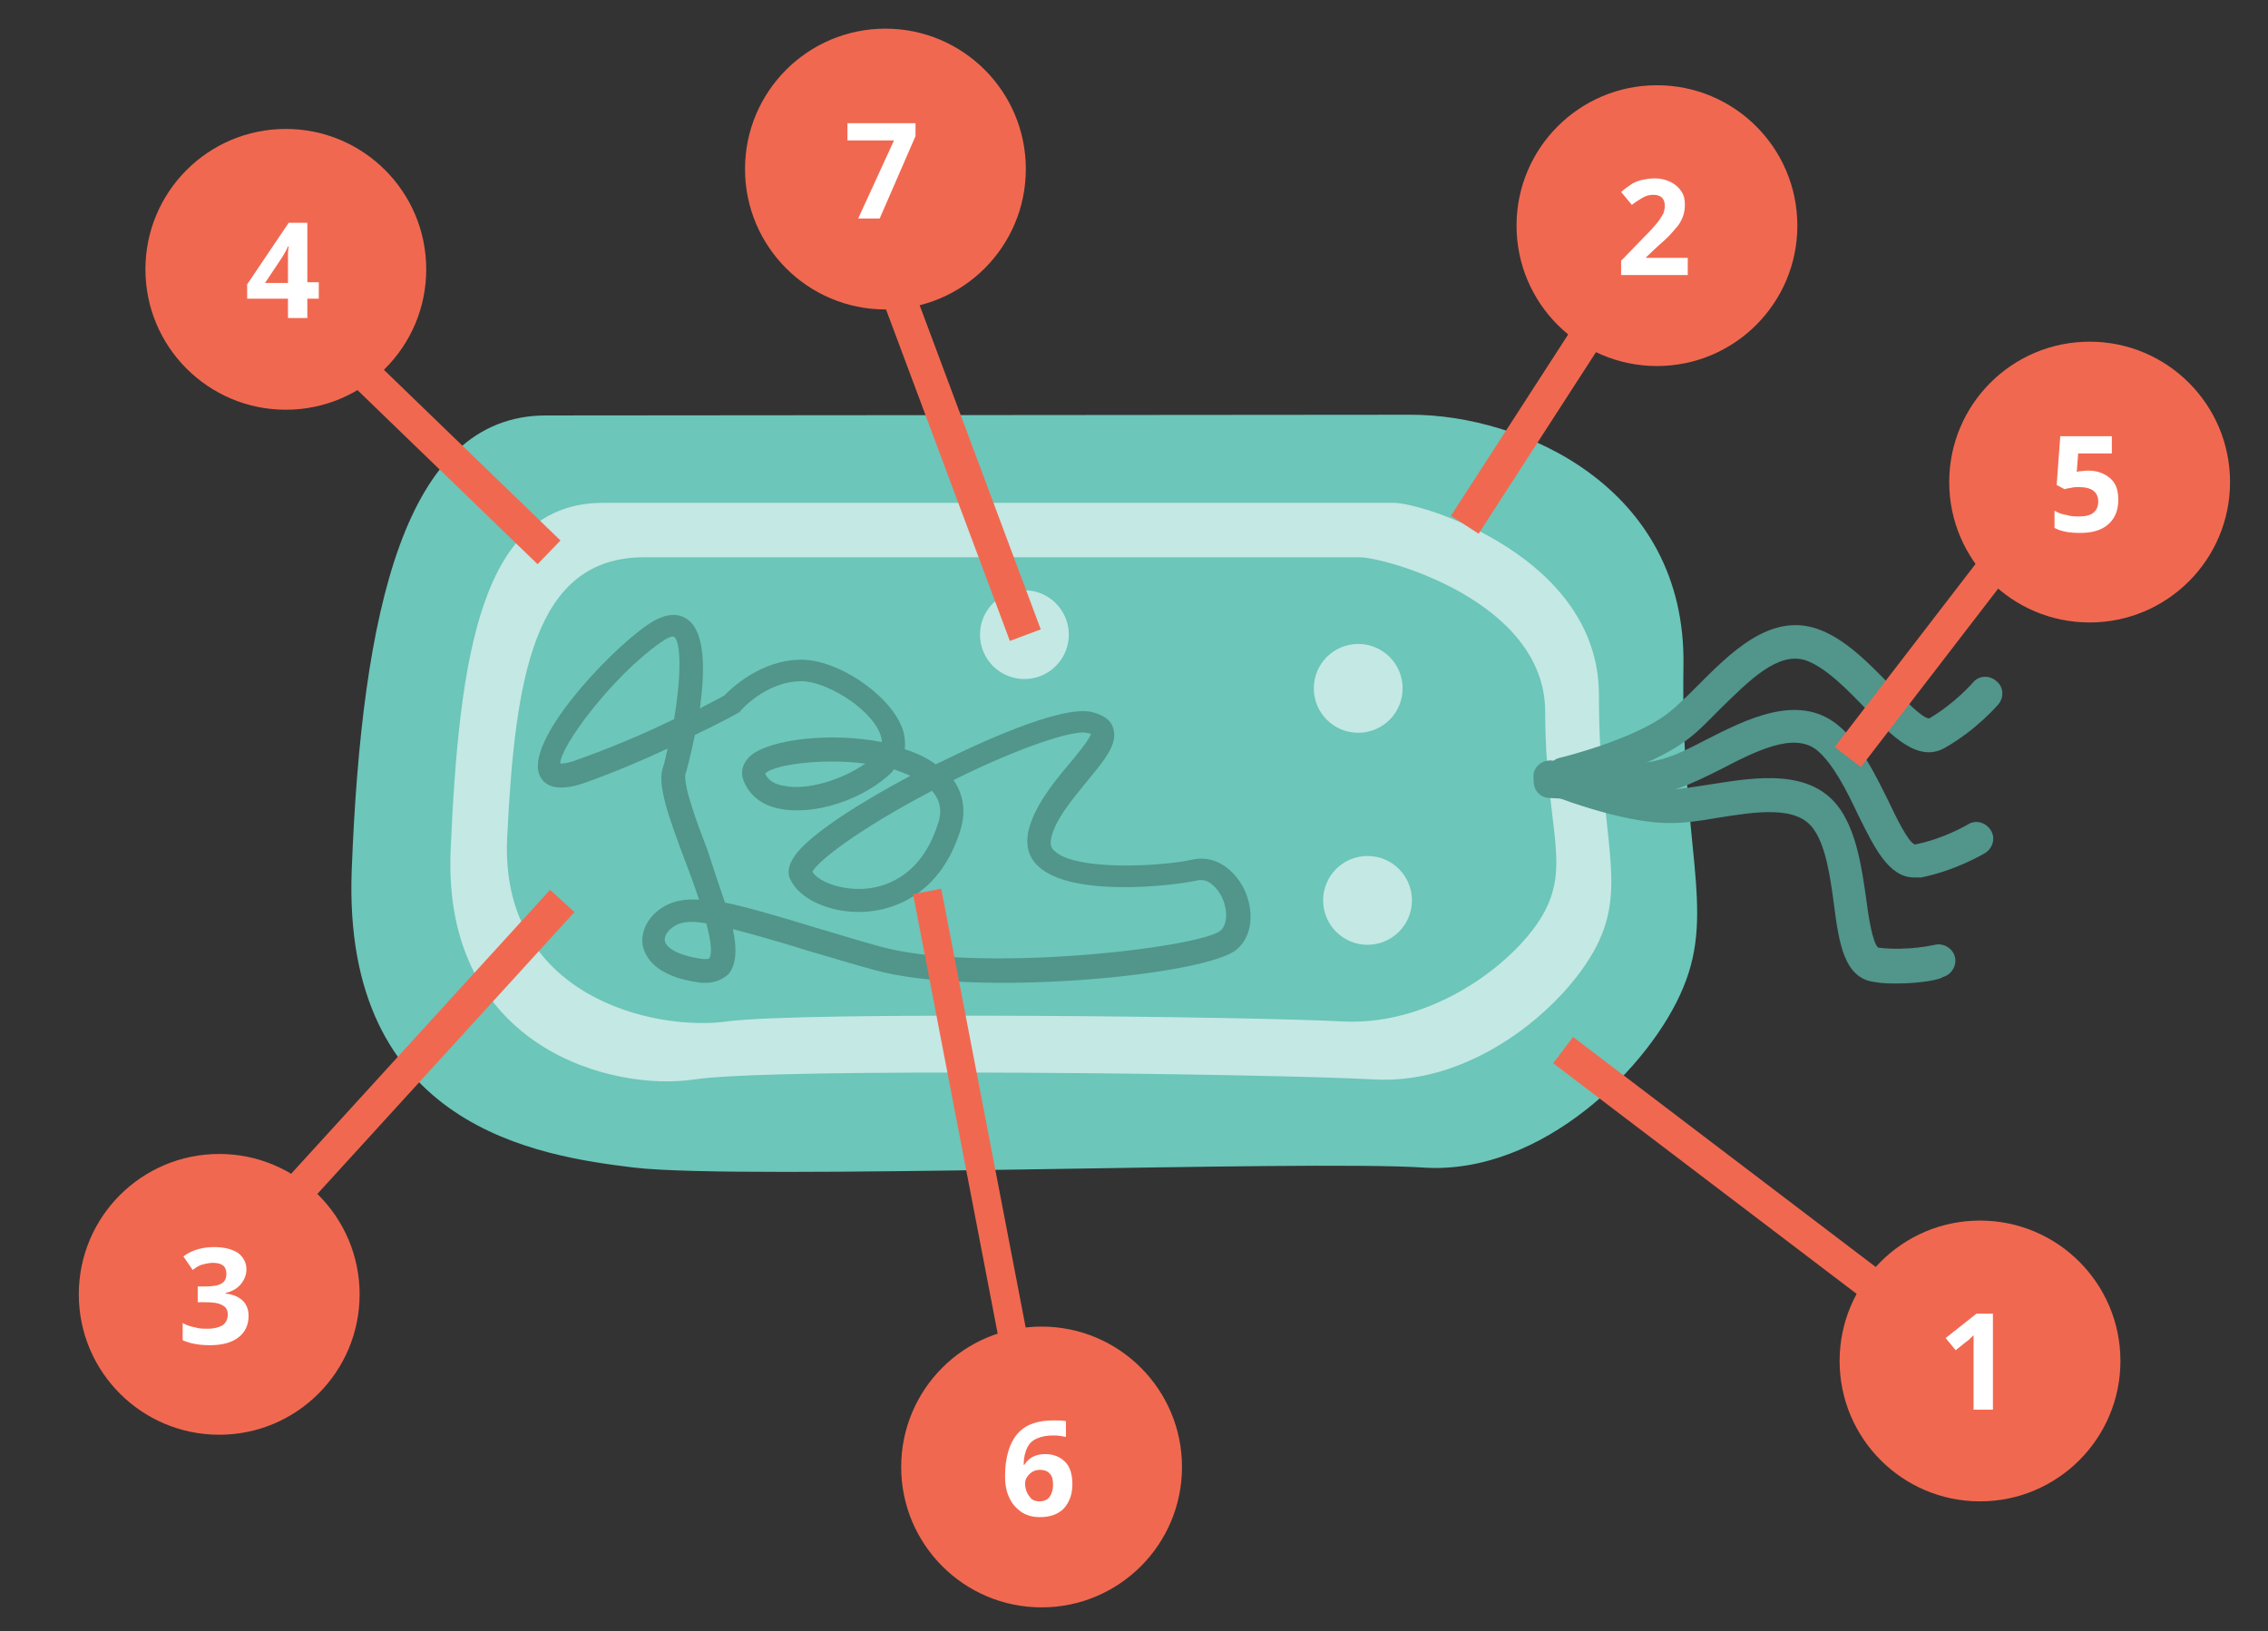<?xml version="1.0" encoding="utf-8"?>
<!-- Generator: Adobe Illustrator 22.0.1, SVG Export Plug-In . SVG Version: 6.00 Build 0)  -->
<svg version="1.1" id="Lager_1" xmlns="http://www.w3.org/2000/svg" xmlns:xlink="http://www.w3.org/1999/xlink" x="0px" y="0px"
	 viewBox="0 0 316.6 227.7" style="enable-background:new 0 0 316.6 227.7;" xml:space="preserve">
<rect x="0" y="0" width="316.6" height="227.7" fill="#333333" stroke="none"/>
<style type="text/css">
	.st0{fill:#6CC6BA;}
	.st1{fill:#C4E8E3;}
	.st2{fill:#51958B;}
	.st3{fill:#F16850;}
	.st4{fill:#FFFFFF;}
</style>
<title>bakterier-1</title>
<g>
	<path class="st0" d="M76.2,58c0,0,116.3-0.1,120.8-0.1c15.3,0,38.4,10,38,35c-0.4,25.2,4.5,34,0,44.9c-4.5,11-19.7,26.3-36.3,25.2
		s-95.1,1.8-110.2,0c-13.1-1.6-40.8-5.5-39.4-41.6S56.5,58,76.2,58z"/>
	<path class="st1" d="M84.2,70.2c0,0,106.6,0,110.4,0c3.9,0,28.6,7.5,28.6,26.8s3.9,26,0,34.4s-17,20.1-31.3,19.3s-83.8-1.7-95,0
		s-35.1-4.2-34-31.9C64.1,91.2,67.2,70.2,84.2,70.2z"/>
	<path class="st0" d="M89.9,77.8c0,0,96.4,0,99.9,0s25.9,6.1,25.9,21.6s3.5,20.9,0,27.7s-15.4,16.2-28.3,15.5
		c-12.9-0.7-75.8-1.4-85.9,0s-31.8-3.4-30.7-25.7S74.5,77.8,89.9,77.8z"/>
	<circle class="st1" cx="189.6" cy="96.1" r="6.2"/>
	<circle class="st1" cx="143" cy="88.6" r="6.2"/>
	<circle class="st1" cx="190.9" cy="125.7" r="6.2"/>
	<path class="st2" d="M267.2,122.5c-3.6,0-5.6-4.3-7.8-8.7c-1.6-3.4-3.5-7.2-5.8-9.1c-3.2-2.5-8.4,0.1-13.4,2.7c-2,1-4,2-5.8,2.6
		c-6.6,2.3-17.8,1.4-18.2,1.4c-1.3-0.1-2.2-1.2-2.1-2.5c0.1-1.3,1.2-2.2,2.5-2.1c0.1,0,10.6,0.9,16.3-1.1c1.5-0.5,3.3-1.4,5.2-2.4
		c5.7-2.9,12.8-6.5,18.3-2.2c3.2,2.5,5.3,6.9,7.2,10.7c1,2.1,2.7,5.7,3.7,6.1c4.1-0.8,7.4-2.8,7.4-2.8c1.1-0.7,2.5-0.3,3.2,0.8
		c0.7,1.1,0.3,2.5-0.8,3.2c-0.2,0.1-4,2.4-8.9,3.4C267.9,122.5,267.6,122.5,267.2,122.5z"/>
	<path class="st2" d="M218.3,110.4c-1,0-2-0.7-2.3-1.8c-0.3-1.2,0.5-2.5,1.7-2.8c0.1,0,10.3-2.5,15.1-6.2c1.3-1,2.7-2.4,4.2-3.9
		c4.5-4.5,10.1-10.2,16.7-7.9c3.8,1.3,7.2,4.8,10.2,7.9c1.7,1.7,4.4,4.6,5.4,4.6c3.6-2.1,6.1-5,6.1-5c0.8-1,2.3-1.1,3.3-0.2
		c1,0.8,1.1,2.3,0.2,3.3c-0.1,0.1-3,3.5-7.4,6c-3.7,2.1-7.3-1.5-11-5.4c-2.6-2.7-5.6-5.8-8.4-6.8c-3.9-1.3-7.9,2.8-11.9,6.7
		c-1.6,1.6-3.1,3.2-4.6,4.3c-5.6,4.3-16.4,6.9-16.9,7C218.7,110.4,218.5,110.4,218.3,110.4z"/>
	<path class="st2" d="M264.8,137.3c-1,0-2,0-3.1-0.2c-4.3-0.5-5-5.5-5.7-10.9c-0.5-3.7-1.1-8-2.8-10.4c-2.3-3.4-8-2.5-13.6-1.6
		c-2.3,0.4-4.4,0.7-6.3,0.7c-7,0.1-17.3-4.1-17.8-4.3c-1.2-0.5-1.7-1.9-1.3-3c0.5-1.2,1.9-1.7,3-1.3c0.1,0,9.9,4.1,15.9,3.9
		c1.6,0,3.6-0.4,5.7-0.7c6.3-1,14.1-2.3,18.1,3.5c2.3,3.4,3,8.2,3.6,12.4c0.3,2.4,0.9,6.3,1.7,6.9c4.2,0.5,7.8-0.4,7.9-0.4
		c1.2-0.3,2.5,0.5,2.8,1.7s-0.5,2.5-1.7,2.8C271,136.7,268.3,137.3,264.8,137.3z"/>
	<path class="st2" d="M98.6,137.2c-0.2,0-0.5,0-0.7,0c-6.5-0.8-7.9-3.7-8.2-5.3c-0.3-2.3,1.2-4.6,3.7-5.7c1.1-0.5,2.5-0.7,4.2-0.6
		c-0.7-2-1.4-4-2-5.5c-2.4-6.4-3.8-10.5-3.1-12.8c0.3-0.9,0.5-1.9,0.7-2.8c-3.4,1.6-7.4,3.3-11.6,4.8c-3.2,1.1-5.3,0.8-6.2-0.9
		c-2.4-4.7,9.4-17.3,14.9-21.1c2.3-1.6,4.2-1.9,5.7-0.8c2.5,1.8,2.4,7.3,1.7,12.4c1.7-0.9,2.9-1.5,3.4-1.8c1-1,5.1-5,10.8-5
		c5,0,12,4.7,13.9,9.2c0.5,1.1,0.6,2.3,0.5,3.3c1.6,0.5,3.1,1.2,4.3,2.1c0.3-0.1,0.6-0.3,0.9-0.4c4.8-2.4,16.6-7.9,20.9-6.9
		c1.6,0.4,2.7,1.1,3,2.3c0.7,2.1-1.2,4.4-3.6,7.3c-2.1,2.6-4.6,5.5-5.1,8.2c-0.1,0.7,0,1.2,0.5,1.6c2.9,2.8,14.8,2.2,19.3,1.2
		c2.7-0.6,5.4,0.9,7,3.8c1.4,2.6,1.7,6.5-0.8,8.7c-4.1,3.7-36.8,6.8-50.7,2.9c-3.3-0.9-6.5-1.9-9.3-2.7c-3.8-1.2-7.4-2.2-10.4-3
		c0.6,2.8,0.5,4.9-0.6,6.3C101.1,136.5,100.1,137.2,98.6,137.2z M96.6,128.7c-0.8,0-1.4,0.1-1.9,0.3c-1.2,0.5-2,1.5-1.9,2.3
		c0.1,0.9,1.6,2.1,5.4,2.6c0.4,0,0.7,0,0.8-0.1c0.5-0.7,0.2-2.6-0.4-4.9C97.9,128.8,97.2,128.7,96.6,128.7z M101.2,126
		c3.3,0.7,7.4,1.9,12.3,3.4c2.8,0.8,5.9,1.8,9.2,2.7c13.7,3.9,45,0.2,47.7-2.2c1-0.9,1-3,0.1-4.8c-0.7-1.3-1.9-2.5-3.3-2.2
		c-3.6,0.8-17.7,2.4-22.3-2c-1.3-1.2-1.7-2.8-1.4-4.6c0.7-3.5,3.5-7,5.8-9.7c1.1-1.3,2.7-3.3,3-4.1c-0.1-0.1-0.3-0.1-0.6-0.2
		c-1.8-0.4-8.9,1.8-18.6,6.6c1.4,2,1.8,4.5,0.9,7.2c-3.1,9.7-10.5,11.1-13.5,11.2c-4.6,0.2-9-1.8-10.2-4.6c-0.5-1.1-0.1-2.3,1-3.7
		c2.6-3.1,9.4-7.3,15.8-10.7l0,0c-0.7-0.3-1.5-0.6-2.3-0.9c-0.1,0.1-0.2,0.2-0.2,0.3c-3.9,3.9-10.9,6.2-15.8,5.2
		c-2.5-0.5-4.2-1.9-5-3.9c-0.5-1.3-0.1-2.6,1.1-3.6c2.8-2.2,11.1-3.2,18.2-1.8c0-0.4-0.1-0.8-0.3-1.3c-1.5-3.6-7.6-7.2-10.9-7.2
		c-5,0-8.5,4.1-8.5,4.1c-0.1,0.2-0.3,0.3-0.5,0.4c0,0-2.3,1.3-5.9,3c-0.6,2.9-1.2,5.2-1.3,5.4c-0.4,1.5,1.6,6.9,3.1,10.8
		C99.7,121.6,100.5,124,101.2,126z M113.4,121.7c0.7,1.2,3.5,2.5,6.9,2.4c2.9-0.1,8.2-1.5,10.6-9c0.3-0.8,0.9-2.8-0.8-4.7
		C119.6,115.9,114.1,120.3,113.4,121.7z M106.8,108c0.4,0.9,1.3,1.5,2.6,1.7c3.2,0.7,8.1-0.8,11.4-3.1
		C114.5,105.8,107.9,106.8,106.8,108z M78.2,106.6c0.3,0,1,0,2.3-0.5c5.1-1.8,9.9-3.9,13.6-5.7c1-5.9,1-10.8,0-11.5
		c-0.1-0.1-0.6-0.1-1.9,0.8C85.4,94.5,78.2,104.2,78.2,106.6z M102,98.3L102,98.3L102,98.3z"/>
	<g>
		<circle class="st3" cx="276.4" cy="190" r="19.6"/>
		<g>
			<path class="st4" d="M278.3,196.8h-2.8v-7.7v-1.3v-1.4c-0.5,0.5-0.8,0.8-1,0.9l-1.5,1.2l-1.4-1.7l4.3-3.4h2.3v13.4H278.3z"/>
		</g>
	</g>
	<g>
		<circle class="st3" cx="231.3" cy="31.5" r="19.6"/>
		<g>
			<path class="st4" d="M235.6,38.4h-9.3v-2l3.3-3.4c1-1,1.6-1.7,1.9-2.1c0.3-0.4,0.5-0.8,0.7-1.1c0.1-0.3,0.2-0.7,0.2-1
				c0-0.5-0.1-0.9-0.4-1.2c-0.3-0.3-0.7-0.4-1.2-0.4s-1,0.1-1.5,0.4s-1,0.6-1.5,1l-1.5-1.8c0.7-0.6,1.2-0.9,1.6-1.2
				c0.4-0.2,0.9-0.4,1.4-0.5s1.1-0.2,1.7-0.2c0.8,0,1.6,0.2,2.2,0.5c0.6,0.3,1.1,0.7,1.5,1.3s0.5,1.2,0.5,1.9c0,0.6-0.1,1.2-0.3,1.7
				s-0.5,1.1-1,1.6c-0.5,0.6-1.2,1.4-2.4,2.4l-1.7,1.6V36h5.8V38.4z"/>
		</g>
	</g>
	<g>
		<circle class="st3" cx="39.9" cy="37.6" r="19.6"/>
		<g>
			<path class="st4" d="M44.5,41.7h-1.6v2.7h-2.7v-2.7h-5.7v-2l5.8-8.6h2.6v8.3h1.6C44.5,39.4,44.5,41.7,44.5,41.7z M40.2,39.5v-2.3
				c0-0.4,0-0.9,0-1.6c0-0.7,0.1-1.1,0.1-1.2h-0.1c-0.2,0.5-0.5,1-0.8,1.5L37,39.5H40.2z"/>
		</g>
	</g>
	<g>
		<circle class="st3" cx="30.6" cy="180.7" r="19.6"/>
		<g>
			<path class="st4" d="M34.4,177.2c0,0.8-0.3,1.5-0.8,2.1s-1.2,1-2.1,1.2v0.1c1.1,0.1,1.9,0.5,2.4,1s0.8,1.2,0.8,2.1
				c0,1.3-0.5,2.3-1.4,3s-2.2,1.1-4,1.1c-1.4,0-2.7-0.2-3.8-0.7v-2.4c0.5,0.3,1.1,0.5,1.7,0.6c0.6,0.2,1.2,0.2,1.8,0.2
				c0.9,0,1.6-0.2,2.1-0.5c0.4-0.3,0.7-0.8,0.7-1.5c0-0.6-0.3-1.1-0.8-1.3c-0.5-0.3-1.3-0.4-2.4-0.4h-1v-2.2h1c1,0,1.8-0.1,2.3-0.4
				c0.5-0.3,0.7-0.7,0.7-1.4c0-1-0.6-1.5-1.9-1.5c-0.4,0-0.9,0.1-1.3,0.2c-0.5,0.1-1,0.4-1.5,0.8l-1.3-1.9c1.2-0.9,2.7-1.3,4.3-1.3
				c1.4,0,2.5,0.3,3.3,0.8C34,175.5,34.4,176.3,34.4,177.2z"/>
		</g>
	</g>
	<g>
		<circle class="st3" cx="291.7" cy="67.3" r="19.6"/>
		<g>
			<path class="st4" d="M291.5,65.7c1.3,0,2.3,0.4,3.1,1.1c0.8,0.7,1.1,1.7,1.1,3c0,1.5-0.5,2.6-1.4,3.4s-2.2,1.2-3.9,1.2
				c-1.5,0-2.7-0.2-3.6-0.7v-2.4c0.5,0.3,1,0.5,1.7,0.6c0.6,0.2,1.2,0.2,1.8,0.2c1.7,0,2.6-0.7,2.6-2.1c0-1.3-0.9-2-2.7-2
				c-0.3,0-0.7,0-1.1,0.1s-0.7,0.1-0.9,0.2l-1.1-0.6l0.5-6.8h7.2v2.4h-4.7l-0.2,2.6l0.3-0.1C290.5,65.8,291,65.7,291.5,65.7z"/>
		</g>
	</g>
	<g>
		<circle class="st3" cx="145.4" cy="204.8" r="19.6"/>
		<g>
			<path class="st4" d="M140.3,206.1c0-2.6,0.6-4.6,1.7-5.9c1.1-1.3,2.8-1.9,5-1.9c0.8,0,1.3,0,1.8,0.1v2.2
				c-0.5-0.1-1.1-0.2-1.6-0.2c-1,0-1.7,0.1-2.4,0.4s-1.1,0.7-1.4,1.3c-0.3,0.6-0.5,1.4-0.5,2.4h0.1c0.6-1,1.6-1.5,2.9-1.5
				c1.2,0,2.1,0.4,2.8,1.1s1,1.8,1,3.1c0,1.4-0.4,2.5-1.2,3.4c-0.8,0.8-1.9,1.2-3.3,1.2c-1,0-1.8-0.2-2.6-0.7
				c-0.7-0.5-1.3-1.1-1.7-2C140.5,208.3,140.3,207.3,140.3,206.1z M145.1,209.6c0.6,0,1.1-0.2,1.4-0.6c0.3-0.4,0.5-1,0.5-1.7
				c0-0.6-0.1-1.2-0.4-1.5c-0.3-0.4-0.8-0.6-1.4-0.6c-0.6,0-1.1,0.2-1.5,0.6c-0.4,0.4-0.6,0.8-0.6,1.3c0,0.7,0.2,1.3,0.6,1.8
				C144,209.4,144.5,209.6,145.1,209.6z"/>
		</g>
	</g>
	<g>
		<circle class="st3" cx="123.6" cy="23.6" r="19.6"/>
		<g>
			<path class="st4" d="M119.8,30.5l5-10.9h-6.5v-2.4h9.5V19l-5,11.5H119.8z"/>
		</g>
	</g>
	
		<rect x="60.9" y="45.3" transform="matrix(0.695 -0.719 0.719 0.695 -26.816 65.004)" class="st3" width="4.6" height="37.5"/>
	
		<rect x="131.5" y="37.2" transform="matrix(0.937 -0.35 0.35 0.937 -13.849 50.89)" class="st3" width="4.6" height="53.1"/>
	
		<rect x="196.2" y="55.9" transform="matrix(0.543 -0.84 0.84 0.543 49.05 206.465)" class="st3" width="35.9" height="4.6"/>
	
		<rect x="250.4" y="88.4" transform="matrix(0.61 -0.793 0.793 0.61 33.271 248.931)" class="st3" width="38.1" height="4.6"/>
	
		<rect x="238.3" y="135.6" transform="matrix(0.605 -0.796 0.796 0.605 -35.298 256.08)" class="st3" width="4.6" height="56"/>
	
		<rect x="30.6" y="144.6" transform="matrix(0.674 -0.739 0.739 0.674 -89.249 91.658)" class="st3" width="57.2" height="4.6"/>
</g>
<rect x="133.4" y="123.9" transform="matrix(0.982 -0.189 0.189 0.982 -26.954 28.371)" class="st3" width="4" height="63.5"/>
</svg>
